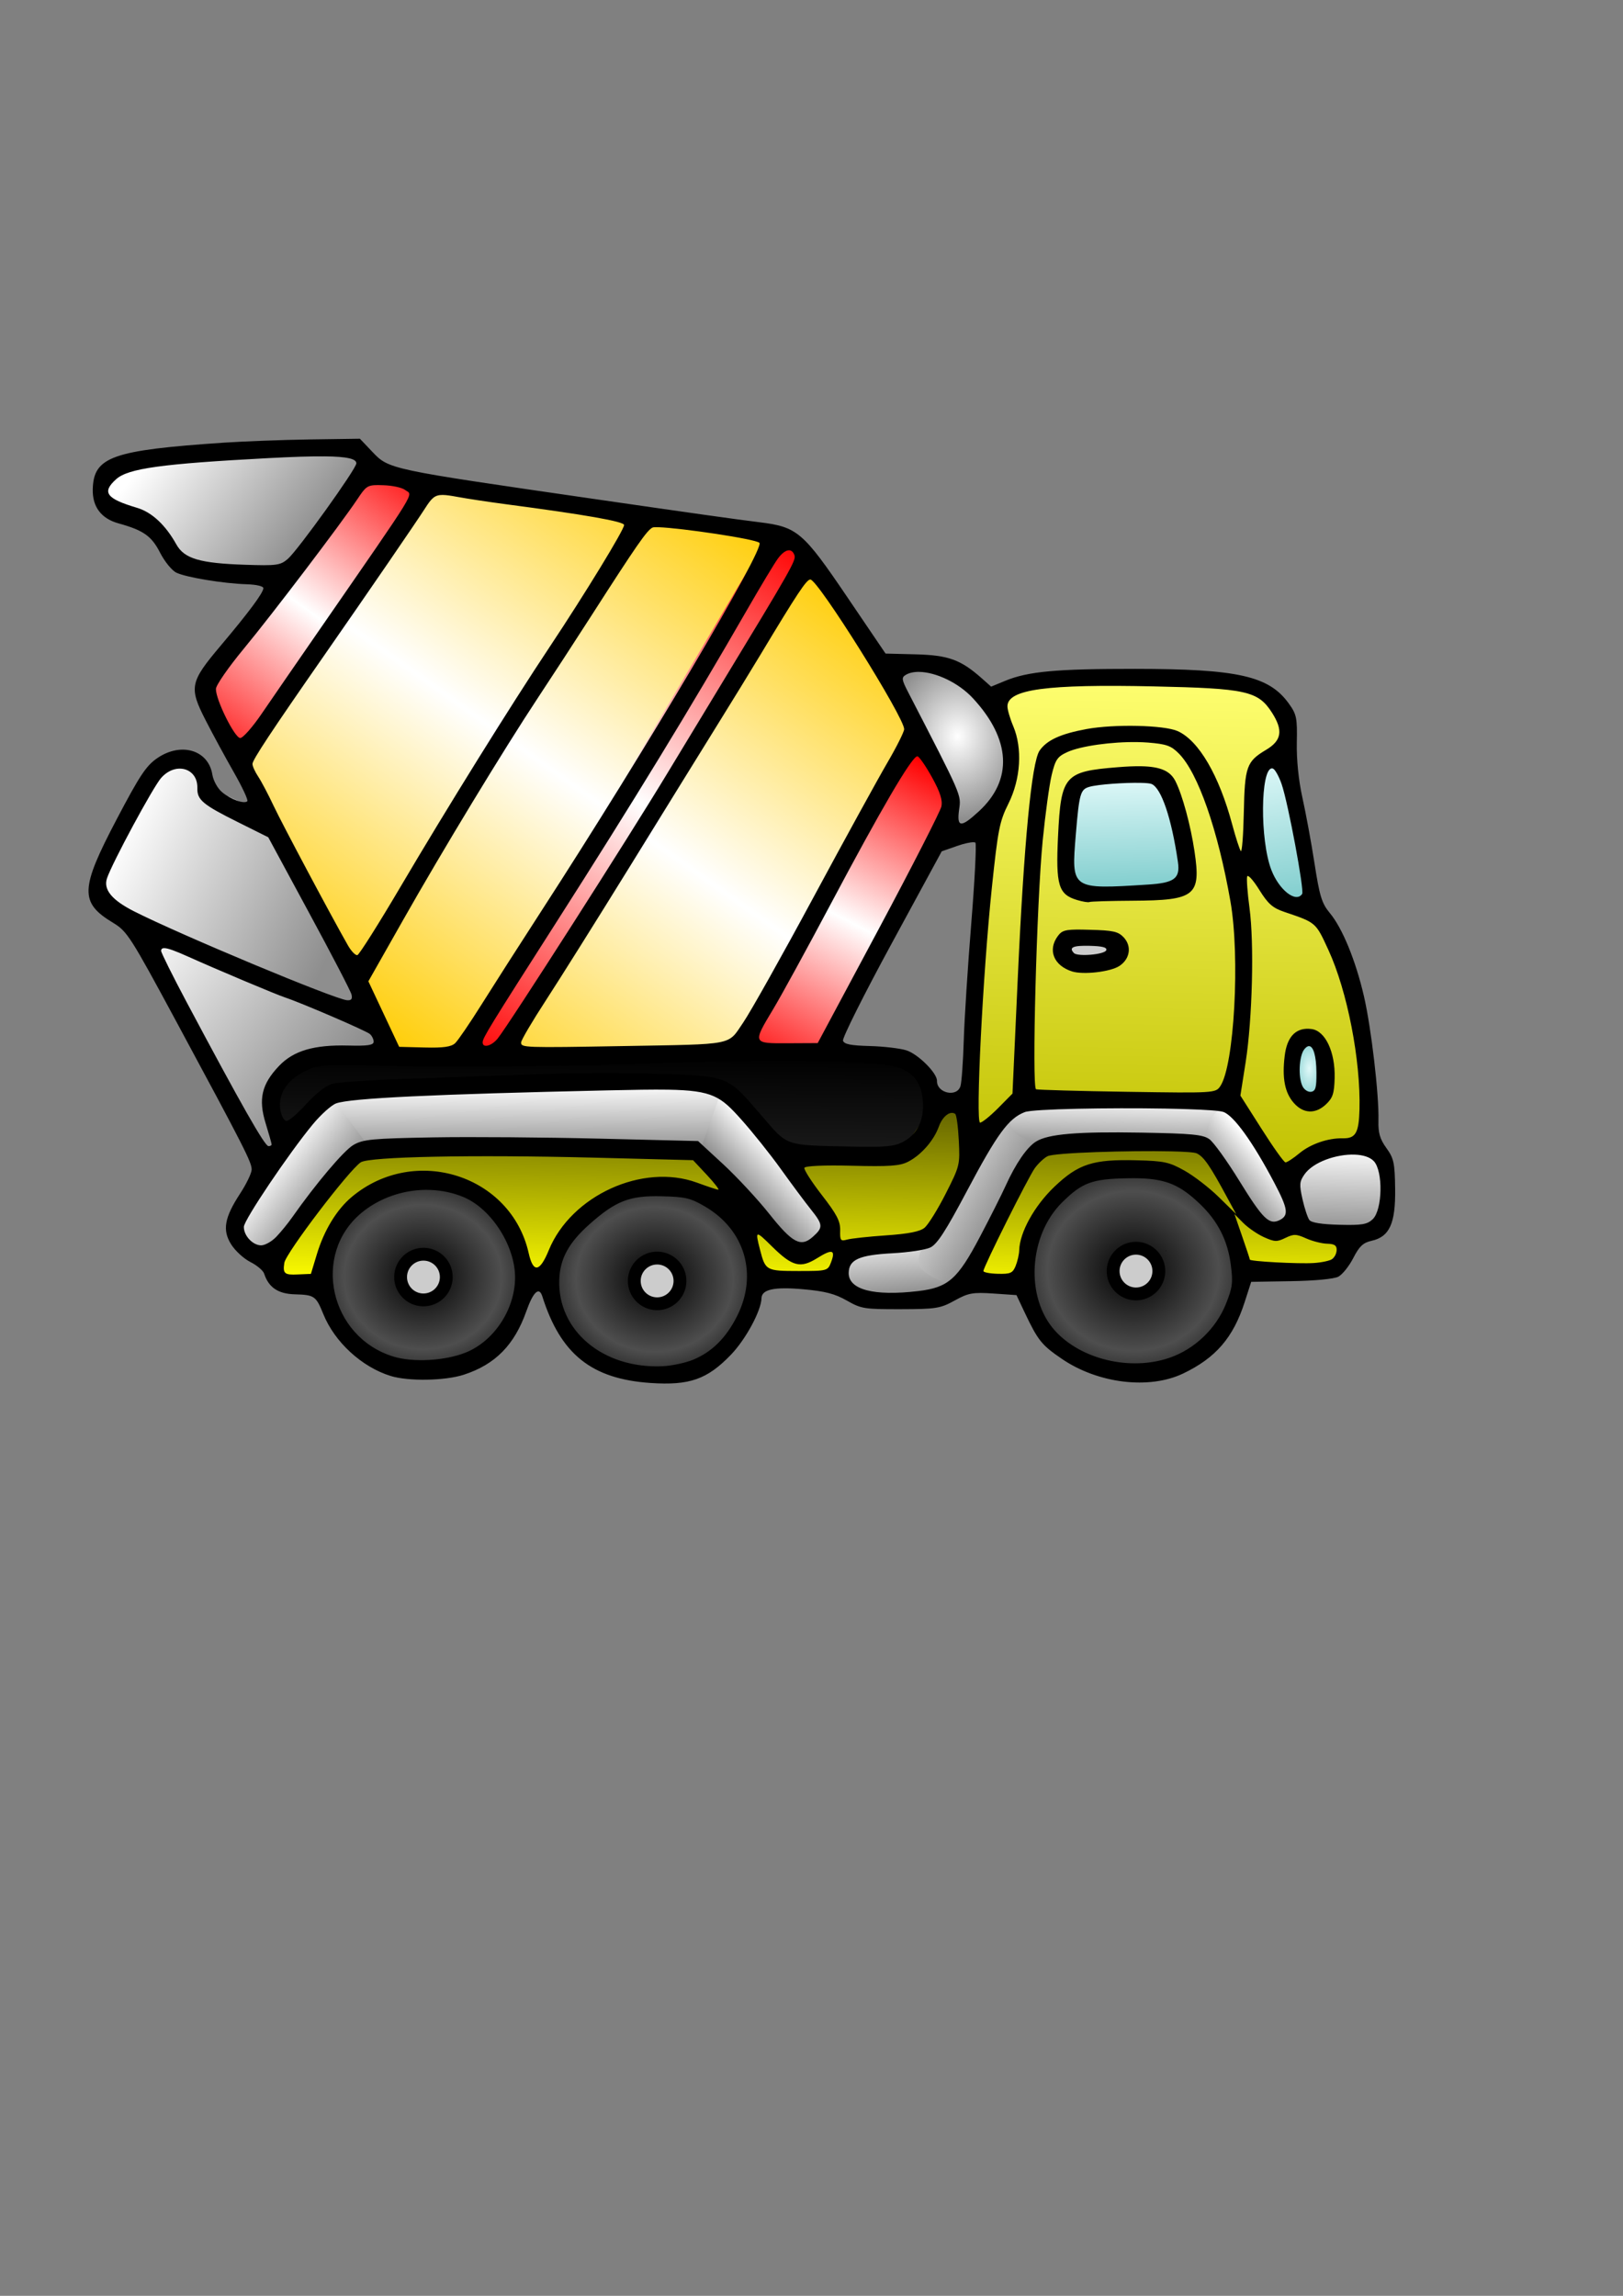 <?xml version="1.0" encoding="UTF-8" standalone="no"?>
<!-- Created with Inkscape (http://www.inkscape.org/) -->

<svg
   xmlns:dc="http://purl.org/dc/elements/1.1/"
   xmlns:cc="http://creativecommons.org/ns#"
   xmlns:rdf="http://www.w3.org/1999/02/22-rdf-syntax-ns#"
   xmlns:svg="http://www.w3.org/2000/svg"
   xmlns="http://www.w3.org/2000/svg"
   xmlns:xlink="http://www.w3.org/1999/xlink"
   xmlns:sodipodi="http://sodipodi.sourceforge.net/DTD/sodipodi-0.dtd"
   xmlns:inkscape="http://www.inkscape.org/namespaces/inkscape"
   width="210mm"
   height="297mm"
   id="svg2"
   version="1.1"
   inkscape:version="0.48.0 r9654"
   sodipodi:docname="Cement Truck.svg">
  <rect width="100%" height="100%" fill="#808080" stroke="none"/>
  <defs
     id="defs4">
    <linearGradient
       id="linearGradient4517">
      <stop
         style="stop-color:#ff0000;stop-opacity:1;"
         offset="0"
         id="stop4519" />
      <stop
         id="stop4525"
         offset="0.5"
         style="stop-color:#ffffff;stop-opacity:1;" />
      <stop
         style="stop-color:#ff0000;stop-opacity:1;"
         offset="1"
         id="stop4521" />
    </linearGradient>
    <linearGradient
       id="linearGradient4485">
      <stop
         style="stop-color:#000000;stop-opacity:1;"
         offset="0"
         id="stop4487" />
      <stop
         style="stop-color:#1a1a1a;stop-opacity:1;"
         offset="1"
         id="stop4489" />
    </linearGradient>
    <linearGradient
       id="linearGradient4469">
      <stop
         style="stop-color:#ffcc00;stop-opacity:1;"
         offset="0"
         id="stop4471" />
      <stop
         id="stop4477"
         offset="0.5"
         style="stop-color:#ffffff;stop-opacity:1;" />
      <stop
         style="stop-color:#ffcc00;stop-opacity:1;"
         offset="1"
         id="stop4473" />
    </linearGradient>
    <linearGradient
       id="linearGradient4457">
      <stop
         style="stop-color:#e0f9f9;stop-opacity:1;"
         offset="0"
         id="stop4459" />
      <stop
         style="stop-color:#7bcbcb;stop-opacity:1;"
         offset="1"
         id="stop4461" />
    </linearGradient>
    <linearGradient
       id="linearGradient4401">
      <stop
         style="stop-color:#ffffff;stop-opacity:1;"
         offset="0"
         id="stop4403" />
      <stop
         style="stop-color:#8e8e8e;stop-opacity:1;"
         offset="1"
         id="stop4405" />
    </linearGradient>
    <linearGradient
       id="linearGradient4381">
      <stop
         style="stop-color:#ffff71;stop-opacity:1;"
         offset="0"
         id="stop4383" />
      <stop
         style="stop-color:#c1c100;stop-opacity:1;"
         offset="1"
         id="stop4385" />
    </linearGradient>
    <linearGradient
       id="linearGradient4371">
      <stop
         style="stop-color:#5c5c00;stop-opacity:1;"
         offset="0"
         id="stop4373" />
      <stop
         style="stop-color:#ffff00;stop-opacity:1;"
         offset="1"
         id="stop4375" />
    </linearGradient>
    <linearGradient
       id="linearGradient4227">
      <stop
         style="stop-color:#000000;stop-opacity:1;"
         offset="0"
         id="stop4229" />
      <stop
         id="stop4235"
         offset="0.799"
         style="stop-color:#4e4e4e;stop-opacity:1;" />
      <stop
         style="stop-color:#333333;stop-opacity:1;"
         offset="1"
         id="stop4231" />
    </linearGradient>
    <radialGradient
       inkscape:collect="always"
       xlink:href="#linearGradient4227"
       id="radialGradient4233"
       cx="246.676"
       cy="582.687"
       fx="246.676"
       fy="582.687"
       r="30.722"
       gradientTransform="matrix(1,0,0,0.92,0,46.615)"
       gradientUnits="userSpaceOnUse" />
    <radialGradient
       inkscape:collect="always"
       xlink:href="#linearGradient4227"
       id="radialGradient4338"
       gradientUnits="userSpaceOnUse"
       gradientTransform="matrix(1,0,0,0.92,0,46.615)"
       cx="246.676"
       cy="582.687"
       fx="246.676"
       fy="582.687"
       r="30.722" />
    <radialGradient
       inkscape:collect="always"
       xlink:href="#linearGradient4227"
       id="radialGradient4342"
       gradientUnits="userSpaceOnUse"
       gradientTransform="matrix(1,0,0,0.92,0,46.615)"
       cx="246.676"
       cy="582.687"
       fx="246.676"
       fy="582.687"
       r="30.722" />
    <linearGradient
       inkscape:collect="always"
       xlink:href="#linearGradient4371"
       id="linearGradient4377"
       x1="364.314"
       y1="523.743"
       x2="364.591"
       y2="584.425"
       gradientUnits="userSpaceOnUse" />
    <linearGradient
       inkscape:collect="always"
       xlink:href="#linearGradient4381"
       id="linearGradient4387"
       x1="469.923"
       y1="388.654"
       x2="471.007"
       y2="544.693"
       gradientUnits="userSpaceOnUse" />
    <linearGradient
       inkscape:collect="always"
       xlink:href="#linearGradient4401"
       id="linearGradient4407"
       x1="506.517"
       y1="536.566"
       x2="496.069"
       y2="545.957"
       gradientUnits="userSpaceOnUse" />
    <linearGradient
       inkscape:collect="always"
       xlink:href="#linearGradient4401"
       id="linearGradient4411"
       x1="460.521"
       y1="520.854"
       x2="460.532"
       y2="537.469"
       gradientUnits="userSpaceOnUse" />
    <linearGradient
       inkscape:collect="always"
       xlink:href="#linearGradient4401"
       id="linearGradient4415"
       x1="399.32"
       y1="539.456"
       x2="428.746"
       y2="555.71"
       gradientUnits="userSpaceOnUse" />
    <linearGradient
       inkscape:collect="always"
       xlink:href="#linearGradient4401"
       id="linearGradient4431"
       x1="391.261"
       y1="563.958"
       x2="393.849"
       y2="584.907"
       gradientUnits="userSpaceOnUse" />
    <linearGradient
       inkscape:collect="always"
       xlink:href="#linearGradient4401"
       id="linearGradient4445"
       x1="196.355"
       y1="550.653"
       x2="213.609"
       y2="563.295"
       gradientUnits="userSpaceOnUse" />
    <linearGradient
       inkscape:collect="always"
       xlink:href="#linearGradient4401"
       id="linearGradient4447"
       x1="271.035"
       y1="521.899"
       x2="271.763"
       y2="543.571"
       gradientUnits="userSpaceOnUse" />
    <linearGradient
       inkscape:collect="always"
       xlink:href="#linearGradient4401"
       id="linearGradient4449"
       x1="356.286"
       y1="540.72"
       x2="345.086"
       y2="551.917"
       gradientUnits="userSpaceOnUse" />
    <linearGradient
       inkscape:collect="always"
       xlink:href="#linearGradient4457"
       id="linearGradient4463"
       x1="507.35"
       y1="414.119"
       x2="516.296"
       y2="460.714"
       gradientUnits="userSpaceOnUse" />
    <linearGradient
       inkscape:collect="always"
       xlink:href="#linearGradient4457"
       id="linearGradient4465"
       x1="459.671"
       y1="421.162"
       x2="461.755"
       y2="458.005"
       gradientUnits="userSpaceOnUse" />
    <linearGradient
       inkscape:collect="always"
       xlink:href="#linearGradient4469"
       id="linearGradient4475"
       x1="238.616"
       y1="516.7"
       x2="352.31"
       y2="347.296"
       gradientUnits="userSpaceOnUse" />
    <linearGradient
       inkscape:collect="always"
       xlink:href="#linearGradient4401"
       id="linearGradient4481"
       x1="535.184"
       y1="534.39"
       x2="535.32"
       y2="561.606"
       gradientUnits="userSpaceOnUse" />
    <linearGradient
       inkscape:collect="always"
       xlink:href="#linearGradient4485"
       id="linearGradient4491"
       x1="302.766"
       y1="511.278"
       x2="303.334"
       y2="542.382"
       gradientUnits="userSpaceOnUse" />
    <linearGradient
       inkscape:collect="always"
       xlink:href="#linearGradient4401"
       id="linearGradient4495"
       x1="149.405"
       y1="444.533"
       x2="218.23"
       y2="475.205"
       gradientUnits="userSpaceOnUse" />
    <linearGradient
       inkscape:collect="always"
       xlink:href="#linearGradient4401"
       id="linearGradient4499"
       x1="155.021"
       y1="477.798"
       x2="216.07"
       y2="524.454"
       gradientUnits="userSpaceOnUse" />
    <linearGradient
       inkscape:collect="always"
       xlink:href="#linearGradient4401"
       id="linearGradient4503"
       x1="154.157"
       y1="329.188"
       x2="199.654"
       y2="362.021"
       gradientUnits="userSpaceOnUse" />
    <radialGradient
       inkscape:collect="always"
       xlink:href="#linearGradient4457"
       id="radialGradient4507"
       cx="521.428"
       cy="510.63"
       fx="521.428"
       fy="510.63"
       r="5.184"
       gradientTransform="matrix(1,0,0,2,0,-510.63)"
       gradientUnits="userSpaceOnUse" />
    <radialGradient
       inkscape:collect="always"
       xlink:href="#linearGradient4401"
       id="radialGradient4513"
       cx="409.107"
       cy="410.691"
       fx="409.107"
       fy="410.691"
       r="21.668"
       gradientTransform="matrix(1,0,0,1.199,0,-82.599)"
       gradientUnits="userSpaceOnUse" />
    <linearGradient
       inkscape:collect="always"
       xlink:href="#linearGradient4517"
       id="linearGradient4523"
       x1="261.294"
       y1="514.734"
       x2="356.471"
       y2="349.708"
       gradientUnits="userSpaceOnUse" />
    <linearGradient
       inkscape:collect="always"
       xlink:href="#linearGradient4517"
       id="linearGradient4529"
       x1="353.311"
       y1="518.622"
       x2="402.263"
       y2="419.261"
       gradientUnits="userSpaceOnUse" />
    <linearGradient
       inkscape:collect="always"
       xlink:href="#linearGradient4517"
       id="linearGradient4533"
       x1="171.869"
       y1="422.717"
       x2="237.67"
       y2="327.676"
       gradientUnits="userSpaceOnUse" />
    <radialGradient
       inkscape:collect="always"
       xlink:href="#linearGradient4401"
       id="radialGradient4567"
       gradientUnits="userSpaceOnUse"
       gradientTransform="matrix(1,0,0,1.199,0,-82.599)"
       cx="409.107"
       cy="410.691"
       fx="409.107"
       fy="410.691"
       r="21.668" />
    <linearGradient
       inkscape:collect="always"
       xlink:href="#linearGradient4401"
       id="linearGradient4569"
       gradientUnits="userSpaceOnUse"
       x1="154.157"
       y1="329.188"
       x2="199.654"
       y2="362.021" />
    <linearGradient
       inkscape:collect="always"
       xlink:href="#linearGradient4401"
       id="linearGradient4571"
       gradientUnits="userSpaceOnUse"
       x1="155.021"
       y1="477.798"
       x2="216.07"
       y2="524.454" />
    <linearGradient
       inkscape:collect="always"
       xlink:href="#linearGradient4401"
       id="linearGradient4573"
       gradientUnits="userSpaceOnUse"
       x1="149.405"
       y1="444.533"
       x2="218.23"
       y2="475.205" />
    <linearGradient
       inkscape:collect="always"
       xlink:href="#linearGradient4401"
       id="linearGradient4575"
       gradientUnits="userSpaceOnUse"
       x1="535.184"
       y1="534.39"
       x2="535.32"
       y2="561.606" />
    <linearGradient
       inkscape:collect="always"
       xlink:href="#linearGradient4469"
       id="linearGradient4577"
       gradientUnits="userSpaceOnUse"
       x1="238.616"
       y1="516.7"
       x2="352.31"
       y2="347.296" />
    <linearGradient
       inkscape:collect="always"
       xlink:href="#linearGradient4517"
       id="linearGradient4579"
       gradientUnits="userSpaceOnUse"
       x1="171.869"
       y1="422.717"
       x2="237.67"
       y2="327.676" />
    <linearGradient
       inkscape:collect="always"
       xlink:href="#linearGradient4517"
       id="linearGradient4581"
       gradientUnits="userSpaceOnUse"
       x1="353.311"
       y1="518.622"
       x2="402.263"
       y2="419.261" />
    <linearGradient
       inkscape:collect="always"
       xlink:href="#linearGradient4517"
       id="linearGradient4583"
       gradientUnits="userSpaceOnUse"
       x1="261.294"
       y1="514.734"
       x2="356.471"
       y2="349.708" />
    <linearGradient
       inkscape:collect="always"
       xlink:href="#linearGradient4381"
       id="linearGradient4585"
       gradientUnits="userSpaceOnUse"
       x1="469.923"
       y1="388.654"
       x2="471.007"
       y2="544.693" />
    <radialGradient
       inkscape:collect="always"
       xlink:href="#linearGradient4457"
       id="radialGradient4587"
       gradientUnits="userSpaceOnUse"
       gradientTransform="matrix(1,0,0,2,0,-510.63)"
       cx="521.428"
       cy="510.63"
       fx="521.428"
       fy="510.63"
       r="5.184" />
    <linearGradient
       inkscape:collect="always"
       xlink:href="#linearGradient4457"
       id="linearGradient4589"
       gradientUnits="userSpaceOnUse"
       x1="459.671"
       y1="421.162"
       x2="461.755"
       y2="458.005" />
    <linearGradient
       inkscape:collect="always"
       xlink:href="#linearGradient4457"
       id="linearGradient4591"
       gradientUnits="userSpaceOnUse"
       x1="507.35"
       y1="414.119"
       x2="516.296"
       y2="460.714" />
    <linearGradient
       inkscape:collect="always"
       xlink:href="#linearGradient4371"
       id="linearGradient4593"
       gradientUnits="userSpaceOnUse"
       x1="364.314"
       y1="523.743"
       x2="364.591"
       y2="584.425" />
    <linearGradient
       inkscape:collect="always"
       xlink:href="#linearGradient4485"
       id="linearGradient4595"
       gradientUnits="userSpaceOnUse"
       x1="302.766"
       y1="511.278"
       x2="303.334"
       y2="542.382" />
    <linearGradient
       inkscape:collect="always"
       xlink:href="#linearGradient4401"
       id="linearGradient4597"
       gradientUnits="userSpaceOnUse"
       x1="356.286"
       y1="540.72"
       x2="345.086"
       y2="551.917" />
    <linearGradient
       inkscape:collect="always"
       xlink:href="#linearGradient4401"
       id="linearGradient4599"
       gradientUnits="userSpaceOnUse"
       x1="271.035"
       y1="521.899"
       x2="271.763"
       y2="543.571" />
    <linearGradient
       inkscape:collect="always"
       xlink:href="#linearGradient4401"
       id="linearGradient4601"
       gradientUnits="userSpaceOnUse"
       x1="196.355"
       y1="550.653"
       x2="213.609"
       y2="563.295" />
    <linearGradient
       inkscape:collect="always"
       xlink:href="#linearGradient4401"
       id="linearGradient4603"
       gradientUnits="userSpaceOnUse"
       x1="391.261"
       y1="563.958"
       x2="393.849"
       y2="584.907" />
    <linearGradient
       inkscape:collect="always"
       xlink:href="#linearGradient4401"
       id="linearGradient4605"
       gradientUnits="userSpaceOnUse"
       x1="399.32"
       y1="539.456"
       x2="428.746"
       y2="555.71" />
    <linearGradient
       inkscape:collect="always"
       xlink:href="#linearGradient4401"
       id="linearGradient4607"
       gradientUnits="userSpaceOnUse"
       x1="460.521"
       y1="520.854"
       x2="460.532"
       y2="537.469" />
    <linearGradient
       inkscape:collect="always"
       xlink:href="#linearGradient4401"
       id="linearGradient4609"
       gradientUnits="userSpaceOnUse"
       x1="506.517"
       y1="536.566"
       x2="496.069"
       y2="545.957" />
    <radialGradient
       inkscape:collect="always"
       xlink:href="#linearGradient4227"
       id="radialGradient4611"
       gradientUnits="userSpaceOnUse"
       gradientTransform="matrix(1,0,0,0.92,0,46.615)"
       cx="246.676"
       cy="582.687"
       fx="246.676"
       fy="582.687"
       r="30.722" />
    <radialGradient
       inkscape:collect="always"
       xlink:href="#linearGradient4227"
       id="radialGradient4613"
       gradientUnits="userSpaceOnUse"
       gradientTransform="matrix(1,0,0,0.92,0,46.615)"
       cx="246.676"
       cy="582.687"
       fx="246.676"
       fy="582.687"
       r="30.722" />
    <radialGradient
       inkscape:collect="always"
       xlink:href="#linearGradient4227"
       id="radialGradient4615"
       gradientUnits="userSpaceOnUse"
       gradientTransform="matrix(1,0,0,0.92,0,46.615)"
       cx="246.676"
       cy="582.687"
       fx="246.676"
       fy="582.687"
       r="30.722" />
  </defs>
  <sodipodi:namedview
     id="base"
     pagecolor="#ffffff"
     bordercolor="#666666"
     borderopacity="1.0"
     inkscape:pageopacity="0.0"
     inkscape:pageshadow="2"
     inkscape:zoom="0.77064723"
     inkscape:cx="372.04724"
     inkscape:cy="526.18109"
     inkscape:document-units="px"
     inkscape:current-layer="layer1"
     showgrid="false"
     inkscape:window-width="1920"
     inkscape:window-height="1030"
     inkscape:window-x="-8"
     inkscape:window-y="-8"
     inkscape:window-maximized="1" />
  <g
     inkscape:label="Camada 1"
     inkscape:groupmode="layer"
     id="layer1">
    <g
       id="g4535"
       transform="matrix(1.567,0.04,-0.04,1.567,-156.415,-298.534)">
      <path
         inkscape:connector-curvature="0"
         id="path4511"
         d="m 404.787,439.781 2.16,-10.368 -23.328,-40.608 23.328,0 17.28,17.28 1.728,16.416 -10.368,16.848 z"
         style="fill:url(#radialGradient4567);stroke:none" />
      <path
         inkscape:connector-curvature="0"
         id="path4501"
         d="m 196.13,368.069 26.784,-37.152 -4.752,-6.048 -66.529,5.184 -12.528,6.48 3.024,9.504 13.392,4.752 9.072,10.8 z"
         style="fill:url(#linearGradient4569);stroke:none" />
      <path
         inkscape:connector-curvature="0"
         id="path4497"
         d="m 232.418,509.334 -4.32,-8.64 -73.009,-24.624 41.472,71.713 21.168,-26.784 z"
         style="fill:url(#linearGradient4571);stroke:none" />
      <path
         inkscape:connector-curvature="0"
         id="path4493"
         d="m 228.53,504.15 -32.4,-63.937 -20.736,-8.64 -7.344,-9.504 -7.776,3.024 -18.576,40.176 9.072,7.776 z"
         style="fill:url(#linearGradient4573);stroke:none" />
      <path
         inkscape:connector-curvature="0"
         id="path4479"
         d="m 545.62,558.15 -0.432,-21.168 -13.392,-2.592 -15.984,11.232 3.888,15.12 17.712,1.296 z"
         style="fill:url(#linearGradient4575);stroke:none" />
      <path
         inkscape:connector-curvature="0"
         id="path4467"
         d="m 407.436,426.4 -52.735,-77.658 -117.752,-15.17 -16.976,-3.251 -46.234,69.712 62.127,113.779 135.451,-5.057 z"
         style="fill:url(#linearGradient4577);stroke:none" />
      <path
         inkscape:connector-curvature="0"
         id="path4531"
         d="m 185.33,421.205 56.592,-84.673 -21.168,-5.616 -47.52,68.689 z"
         style="fill:url(#linearGradient4579);stroke:none" />
      <path
         inkscape:connector-curvature="0"
         id="path4527"
         d="m 370.227,508.47 37.584,-76.033 -13.392,-25.056 -49.68,101.521 z"
         style="fill:url(#linearGradient4581);stroke:none" />
      <path
         inkscape:connector-curvature="0"
         id="path4515"
         d="m 270.866,511.062 91.153,-154.657 -5.184,-6.912 -7.776,-1.728 -92.449,165.457 z"
         style="fill:url(#linearGradient4583);stroke:none" />
      <path
         inkscape:connector-curvature="0"
         id="path4379"
         d="m 541.08,532.593 -4.334,-37.926 -14.087,-32.869 -10.475,-50.568 -3.251,-15.532 -16.254,-6.502 -54.541,1.806 -17.338,6.863 5.779,16.976 -6.14,20.95 -4.696,54.541 -0.722,53.819 18.421,-22.395 63.21,0 19.144,23.839 13.364,-10.475 z"
         style="fill:url(#linearGradient4585);stroke:none" />
      <path
         d="m 460.948,476.285 c 0,2.028 -3.868,3.672 -8.64,3.672 -4.772,0 -8.64,-1.644 -8.64,-3.672 0,-2.028 3.868,-3.672 8.64,-3.672 4.772,0 8.64,1.644 8.64,3.672 z"
         sodipodi:ry="3.67203"
         sodipodi:rx="8.6400709"
         sodipodi:cy="476.28549"
         sodipodi:cx="452.30768"
         id="path4509"
         style="fill:#cccccc;fill-opacity:1;fill-rule:evenodd;stroke:none"
         sodipodi:type="arc" />
      <path
         d="m 526.612,510.63 c 0,5.726 -2.321,10.368 -5.184,10.368 -2.863,0 -5.184,-4.642 -5.184,-10.368 0,-5.726 2.321,-10.368 5.184,-10.368 2.863,0 5.184,4.642 5.184,10.368 z"
         sodipodi:ry="10.368085"
         sodipodi:rx="5.1840425"
         sodipodi:cy="510.62976"
         sodipodi:cx="521.42822"
         id="path4505"
         style="fill:url(#radialGradient4587);fill-opacity:1;fill-rule:evenodd;stroke:none"
         sodipodi:type="arc" />
      <path
         inkscape:connector-curvature="0"
         id="path4453"
         d="m 482.565,453.129 -8.669,-32.869 -26.729,2.167 -2.89,11.197 0.361,22.756 18.782,1.806 z"
         style="fill:url(#linearGradient4589);stroke:none" />
      <path
         inkscape:connector-curvature="0"
         id="path4455"
         d="m 521.936,462.881 -6.502,-37.926 -6.502,-12.642 c 0,0 -6.14,3.612 -6.14,5.057 0,1.445 1.084,31.063 1.084,31.063 l 8.669,9.391 z"
         style="fill:url(#linearGradient4591);stroke:none" />
      <path
         inkscape:connector-curvature="0"
         id="path4361"
         d="m 536.023,563.295 -7.946,8.669 -112.334,8.308 -66.461,0.722 -148.815,3.973 1.445,-58.515 213.831,-3.251 1.806,13.003 92.829,0.361 10.475,23.478 z"
         style="fill:url(#linearGradient4593);stroke:none" />
      <path
         inkscape:connector-curvature="0"
         id="path4483"
         d="m 404.787,524.886 -10.368,-15.984 -187.922,6.048 -9.072,13.824 5.184,13.392 192.242,-2.592 z"
         style="fill:url(#linearGradient4595);stroke:none" />
      <path
         inkscape:connector-curvature="0"
         id="path4439"
         d="m 374.205,564.74 -24.201,-31.425 -14.809,-14.448 c 0,0 -10.114,2.89 -9.03,9.391 1.084,6.502 7.946,15.17 7.946,15.17 l 28.174,28.535 z"
         style="fill:url(#linearGradient4597);stroke:none" />
      <path
         inkscape:connector-curvature="0"
         id="path4441"
         d="m 338.446,521.757 -6.863,20.95 -56.709,-1.084 -49.123,1.806 c 0,0 -7.224,2.167 -11.92,-1.445 -4.696,-3.612 2.89,-16.615 2.89,-16.615 l 64.294,-3.251 40.816,-2.167 z"
         style="fill:url(#linearGradient4599);stroke:none" />
      <path
         inkscape:connector-curvature="0"
         id="path4443"
         d="m 229.002,542.707 -18.782,21.672 -11.197,13.726 -11.197,-6.863 1.806,-10.836 26.729,-33.592 z"
         style="fill:url(#linearGradient4601);stroke:none" />
      <path
         inkscape:connector-curvature="0"
         id="path4429"
         d="m 415.382,578.104 c 0,0 -1.445,5.057 -10.114,6.863 -8.669,1.806 -24.923,3.973 -27.09,-1.084 -2.167,-5.057 -5.057,-14.448 0.722,-14.087 5.779,0.361 24.923,-4.334 24.923,-4.334 z"
         style="fill:url(#linearGradient4603);stroke:none" />
      <path
         inkscape:connector-curvature="0"
         id="path4413"
         d="m 432.358,522.118 -18.421,27.813 -9.752,16.976 c 0,0 -5.057,5.418 -2.167,9.03 2.89,3.612 13.364,6.14 13.364,6.14 l 11.92,-22.033 10.114,-23.478 4.334,-0.361 z"
         style="fill:url(#linearGradient4605);stroke:none" />
      <path
         inkscape:connector-curvature="0"
         id="path4409"
         d="m 499.181,523.563 -15.17,-2.528 -54.541,2.89 c 0,0 -2.89,5.779 0.722,9.03 3.612,3.251 13.364,3.612 13.364,3.612 l 48.401,-0.361 z"
         style="fill:url(#linearGradient4607);stroke:none" />
      <path
         inkscape:connector-curvature="0"
         id="path4399"
         d="m 518.686,557.155 -20.95,-36.12 c 0,0 -4.696,2.528 -6.863,6.502 -2.167,3.973 -0.722,10.114 -0.722,10.114 l 18.06,23.839 z"
         style="fill:url(#linearGradient4609);stroke:none" />
      <path
         d="m 277.398,582.687 c 0,15.61 -13.755,28.264 -30.722,28.264 -16.967,0 -30.722,-12.654 -30.722,-28.264 0,-15.61 13.755,-28.264 30.722,-28.264 16.967,0 30.722,12.654 30.722,28.264 z"
         sodipodi:ry="28.264091"
         sodipodi:rx="30.721838"
         sodipodi:cy="582.68671"
         sodipodi:cx="246.67587"
         id="path4340"
         style="fill:url(#radialGradient4611);fill-opacity:1;fill-rule:evenodd;stroke:none"
         sodipodi:type="arc"
         transform="matrix(1.091,0,0,1.104,198.996,-68.175)" />
      <path
         transform="translate(72.258,-1.147)"
         sodipodi:type="arc"
         style="fill:url(#radialGradient4613);fill-opacity:1;fill-rule:evenodd;stroke:none"
         id="path4336"
         sodipodi:cx="246.67587"
         sodipodi:cy="582.68671"
         sodipodi:rx="30.721838"
         sodipodi:ry="28.264091"
         d="m 277.398,582.687 c 0,15.61 -13.755,28.264 -30.722,28.264 -16.967,0 -30.722,-12.654 -30.722,-28.264 0,-15.61 13.755,-28.264 30.722,-28.264 16.967,0 30.722,12.654 30.722,28.264 z" />
      <path
         d="m 277.398,582.687 c 0,15.61 -13.755,28.264 -30.722,28.264 -16.967,0 -30.722,-12.654 -30.722,-28.264 0,-15.61 13.755,-28.264 30.722,-28.264 16.967,0 30.722,12.654 30.722,28.264 z"
         sodipodi:ry="28.264091"
         sodipodi:rx="30.721838"
         sodipodi:cy="582.68671"
         sodipodi:cx="246.67587"
         id="path3457"
         style="fill:url(#radialGradient4615);fill-opacity:1;fill-rule:evenodd;stroke:none"
         sodipodi:type="arc" />
      <path
         id="path3455"
         d="m 220.344,321.781 -15.688,0.625 c -8.632,0.356 -20.659,1.123 -26.719,1.688 -34.768,3.241 -40.5,5.439 -40.5,15.562 0,5.454 2.849,9.078 8.281,10.438 7.846,1.963 10.412,3.656 13.219,8.812 1.48,2.72 3.815,5.454 5.219,6.094 3.049,1.389 14.712,3.019 22.031,3.062 3.043,0.018 5.25,0.474 5.25,1.094 0,1.461 -4.428,7.741 -12.875,18.281 -9.306,11.612 -9.589,13.239 -4.094,23.344 2.334,4.293 6.498,11.514 9.25,16.062 2.752,4.548 4.737,8.545 4.406,8.875 -0.957,0.957 -5.132,-0.412 -7.906,-2.594 -1.444,-1.136 -2.849,-3.5 -3.219,-5.469 -1.428,-7.614 -10.022,-9.938 -17.312,-4.656 -3.4,2.463 -5.338,5.561 -12.156,19.375 -10.892,22.067 -10.917,26.274 -0.312,32.312 4.48,2.551 5.541,4.135 20.719,30.656 22.291,38.951 24.454,42.972 24.469,45.219 0.007,1.089 -1.501,4.463 -3.375,7.5 -4.761,7.713 -5.341,11.621 -2.375,16.031 1.293,1.922 4.027,4.304 6.094,5.281 2.066,0.978 4.041,2.553 4.375,3.5 1.511,4.287 4.516,6.203 9.719,6.219 6.171,0.019 6.617,0.329 9.094,6 3.759,8.607 12.404,16.134 21.438,18.688 5.58,1.578 17.032,1.094 22.844,-0.969 9.727,-3.452 15.534,-9.668 19,-20.344 1.968,-6.06 3.776,-7.816 4.844,-4.719 6.172,17.909 16.012,25.384 34.438,26.156 12.215,0.512 17.665,-1.58 24.875,-9.469 4.461,-4.881 9.062,-13.918 9.062,-17.844 0,-2.755 3.889,-3.708 13,-3.125 6.859,0.439 9.894,1.169 13.656,3.188 4.57,2.452 5.512,2.559 16.844,2.25 11.027,-0.301 12.383,-0.558 16.75,-3.125 4.214,-2.477 5.574,-2.76 12,-2.5 l 7.25,0.312 2.719,5.406 c 4.35,8.587 5.533,9.975 11.906,14.094 11.502,7.434 27.499,8.958 37.969,3.625 10.052,-5.12 15.343,-11.587 18.625,-22.75 l 1.875,-6.375 12.438,-0.531 c 7.319,-0.298 13.398,-1.031 14.719,-1.781 1.235,-0.702 3.26,-3.362 4.5,-5.938 1.779,-3.696 2.936,-4.85 5.531,-5.5 5.621,-1.407 7.383,-5.596 6.969,-16.406 -0.31,-8.097 -0.661,-9.507 -3.062,-12.656 -2.106,-2.762 -2.688,-4.663 -2.688,-8.531 0,-7.96 -2.992,-28.897 -5.531,-38.688 -2.877,-11.092 -7.266,-21.02 -11.281,-25.594 -2.597,-2.958 -3.331,-5.196 -5.188,-15.438 -1.192,-6.58 -3.143,-15.762 -4.312,-20.438 -1.303,-5.21 -2.132,-11.79 -2.156,-17 -0.036,-7.762 -0.29,-8.84 -2.875,-12.219 -6.398,-8.364 -16.185,-10.292 -48.125,-9.5 -24.522,0.608 -33.383,1.643 -40.406,4.75 l -4.375,1.938 -3,-2.531 c -6.694,-5.633 -10.576,-6.931 -20.719,-6.938 l -9.469,0 -12.531,-17.5 c -14.145,-19.757 -16.032,-21.297 -27.75,-22.438 -7.526,-0.732 -21.381,-2.327 -52.781,-6.062 -63.403,-7.542 -63.28,-7.499 -68.625,-12.844 l -3.969,-3.969 z m -10.875,5.781 c 7.077,-0.114 9.969,0.517 9.969,1.938 0,1.738 -17.588,27.612 -20.625,30.344 -2.279,2.05 -3.443,2.23 -13.188,2.156 -14.207,-0.107 -19.08,-1.401 -21.688,-5.812 -3.541,-5.989 -7.895,-9.835 -12.562,-11.094 -9.709,-2.619 -11.173,-4.567 -6.688,-8.781 3.656,-3.435 14.094,-5.144 47.219,-7.75 7.558,-0.595 13.317,-0.932 17.562,-1 z m 16.875,8.531 c 0.482,-0.012 1.042,2.5e-4 1.656,0 2.782,-9.8e-4 5.875,0.581 6.875,1.312 2.48,1.813 4.757,-2.129 -25.875,44.688 -6.657,10.175 -14.352,21.963 -17.094,26.219 -2.742,4.255 -5.656,7.743 -6.5,7.75 -1.738,0.015 -7.969,-11.807 -7.969,-15.125 0,-1.161 3.757,-6.878 8.344,-12.719 8.624,-10.983 29.255,-39.638 34.281,-47.594 2.43,-3.847 2.909,-4.445 6.281,-4.531 z m 20.281,2.562 c 1.155,-0.021 2.628,0.174 4.688,0.5 2.933,0.464 9.669,1.314 14.969,1.875 24.939,2.641 37.156,4.459 37.156,5.562 0,1.537 -11.629,21.712 -22.188,38.5 -11.851,18.843 -30.727,50.995 -44.688,76.125 -6.497,11.695 -12.296,21.401 -12.875,21.594 -0.579,0.193 -1.932,-1.124 -3.031,-2.938 -5.266,-8.688 -21.486,-37.345 -24.312,-42.969 -1.75,-3.482 -4.001,-7.509 -5.031,-8.969 -1.03,-1.46 -1.875,-3.216 -1.875,-3.906 0,-1.293 5.544,-10.17 21.531,-34.438 13.527,-20.533 27.761,-42.479 30.281,-46.656 1.886,-3.126 2.835,-4.234 5.375,-4.281 z M 314.219,347 c 7.029,0.052 30.369,2.897 31.562,4.062 1.796,1.754 -33.8,65.47 -65.375,117.031 -6.231,10.175 -14.146,23.287 -17.625,29.156 -3.479,5.869 -7.038,11.382 -7.906,12.25 -1.173,1.173 -3.618,1.594 -9.5,1.594 l -7.938,0 L 232.375,501 227.312,490.906 237.531,471.75 c 11.841,-22.219 30.108,-54.132 40.438,-70.656 3.954,-6.325 11.165,-18.025 16,-26 13.444,-22.178 16.6,-27.013 18.344,-27.938 0.227,-0.12 0.902,-0.164 1.906,-0.156 z m 40.812,6.156 c 0.761,-0.035 1.385,0.466 1.781,1.5 0.59,1.537 -0.96,4.431 -21.875,40.938 -5.357,9.35 -12.559,21.95 -16,28 -11.509,20.235 -47.546,79.854 -50.844,84.125 -1.872,2.425 -4.656,3.19 -4.656,1.281 0,-1.39 2.079,-4.968 21.969,-37.906 22.843,-37.83 40.26,-68.056 57.031,-99 4.024,-7.425 8.168,-14.738 9.219,-16.25 1.197,-1.724 2.397,-2.642 3.375,-2.688 z m 6.938,8.938 c 2.387,0 30.47,42.383 30.438,45.938 -0.008,0.849 -2.238,5.612 -4.969,10.562 -2.731,4.95 -12.612,24.075 -21.938,42.5 -9.326,18.425 -18.739,36.258 -20.938,39.656 -4.769,7.372 -2.073,6.799 -37.125,8.312 -31.219,1.348 -32,1.317 -32,-0.312 0,-0.728 3.305,-6.691 7.344,-13.25 4.039,-6.559 15.346,-25.631 25.125,-42.406 9.779,-16.775 21.451,-36.8 25.969,-44.5 4.517,-7.7 10.381,-17.825 13.031,-22.5 11.181,-19.726 13.877,-24 15.062,-24 z m 34.812,27.938 c 5.153,0.008 12.215,3.071 16.812,7.781 12.166,12.466 13.194,25.113 2.812,35.188 -5.558,5.394 -6.861,5.323 -6.219,-0.375 0.528,-4.687 0.914,-3.868 -16.906,-36.312 -2.029,-3.695 -2.143,-4.381 -0.844,-5.219 1.127,-0.727 2.626,-1.065 4.344,-1.062 z m 73.156,2.656 c 28.814,-0.109 32.537,0.605 37.031,7.219 3.704,5.452 3.284,8.636 -1.5,11.656 -6.039,3.813 -6.534,5.368 -6.469,19.781 0.032,7.017 -0.252,12.417 -0.625,12 -0.373,-0.417 -1.687,-4.125 -2.906,-8.25 -4.501,-15.226 -11.1,-25.878 -17.75,-28.656 -4.252,-1.777 -19.882,-1.726 -28.469,0.094 -8.078,1.712 -12.262,3.774 -14.438,7.094 -2.385,3.64 -4.162,29.057 -5,71.562 l -0.719,35.594 -4.375,4.656 c -2.418,2.559 -4.893,4.656 -5.5,4.656 -1.472,0 -0.336,-46.401 1.812,-73.5 1.44,-18.161 1.869,-20.581 4.5,-26.219 3.626,-7.767 3.971,-17.333 0.875,-24.156 -1.088,-2.398 -1.969,-5.191 -1.969,-6.219 0,-5.25 12.079,-7.186 45.5,-7.312 z m -4.625,17.5 c 1.128,-0.008 2.222,0.004 3.25,0.062 5.801,0.328 7.221,0.794 9.719,3.188 6.126,5.869 12.762,23.448 17.25,45.656 3.488,17.259 2.5,51.177 -1.688,57.719 -1.403,2.192 -1.769,2.223 -28.938,2.5 -15.127,0.155 -27.954,0.121 -28.5,-0.062 -1.372,-0.46 -1.301,-58.593 0.094,-77.656 0.603,-8.25 1.63,-17.475 2.281,-20.5 1.031,-4.788 1.63,-5.733 4.656,-7.219 4.155,-2.041 13.978,-3.632 21.875,-3.688 z m -68.656,6.188 c 0.061,-0.018 0.11,-0.015 0.156,0 0.606,0.198 2.733,3.132 4.719,6.531 2.607,4.463 3.467,6.955 3.094,8.938 -0.285,1.51 -8.643,18.95 -18.594,38.75 l -18.094,36 -9.25,0.281 c -11.118,0.346 -11.094,0.406 -4.875,-10.562 2.406,-4.243 10.098,-19.194 17.094,-33.219 14.948,-29.967 23.865,-46.173 25.75,-46.719 z m 110.75,0.938 c 0.114,-0.006 0.221,0.022 0.344,0.062 0.641,0.214 1.933,2.391 2.844,4.844 2.175,5.857 7.937,32.889 7.25,34 -1.831,2.962 -7.187,-0.98 -9.781,-7.188 -3.871,-9.265 -4.204,-31.524 -0.656,-31.719 z m -40.844,0.375 c -2.071,0.013 -4.486,0.197 -7.344,0.5 -16.503,1.748 -17.537,3.005 -17.969,21.938 -0.35,15.353 0.566,18.188 6.438,19.781 1.785,0.484 3.518,0.724 3.875,0.531 0.357,-0.193 6.432,-0.53 13.5,-0.75 19.49,-0.606 21.279,-2.089 18.875,-15.844 -1.419,-8.12 -4.206,-17.464 -6.5,-21.75 -1.665,-3.112 -4.663,-4.446 -10.875,-4.406 z m 0.031,5.188 c 1.628,-0.005 2.859,0.062 3.375,0.25 3.096,1.13 6.544,10.519 8.875,24.125 0.876,5.113 -0.927,6.549 -9.156,7.281 -23.984,2.134 -23.892,2.191 -22.906,-15.062 0.728,-12.755 1.079,-14.07 3.812,-14.938 2.758,-0.875 11.115,-1.642 16,-1.656 z m -300.031,3.219 c 3.121,-0.194 5.875,1.973 5.875,5.906 0,3.701 1.794,5.116 13,10.344 l 9.5,4.438 13.344,23.25 c 7.352,12.779 13.6,24.073 13.875,25.125 0.366,1.399 -0.01,1.886 -1.375,1.812 -3.845,-0.208 -52.487,-19.07 -67.125,-26.031 -7.008,-3.333 -9.766,-6.534 -8.688,-10.062 1.477,-4.834 13.656,-28.853 16.094,-31.75 1.637,-1.946 3.628,-2.915 5.5,-3.031 z m 248.344,16.625 c 0.33,-0.006 0.531,0.024 0.625,0.125 0.378,0.404 0.092,11.775 -0.656,25.25 -0.748,13.475 -1.376,29.9 -1.406,36.5 -0.03,6.6 -0.325,13.012 -0.656,14.25 -0.984,3.67 -7.375,2.422 -7.375,-1.438 0,-2.441 -6.192,-8.267 -9.844,-9.281 -2.017,-0.56 -7.158,-1.028 -11.438,-1.031 -5.85,-0.004 -7.928,-0.354 -8.344,-1.438 -0.304,-0.793 6.17,-14.601 14.375,-30.656 l 14.906,-29.188 4.875,-1.844 c 2.014,-0.764 3.948,-1.231 4.938,-1.25 z m 85.812,8.344 c 0.509,-0.053 2.042,1.669 3.719,4.219 2.848,4.331 4.321,5.545 8,6.688 10.052,3.122 9.821,2.952 14.031,11.5 6.219,12.627 10.969,34.069 10.969,49.5 0,7.338 -0.987,9.116 -4.969,9.125 -4.602,0.01 -10.025,2.035 -13.438,5.031 -1.845,1.62 -3.773,2.945 -4.25,2.938 -0.477,-0.007 -3.944,-4.619 -7.719,-10.25 l -6.875,-10.219 1.375,-10.5 c 1.757,-13.548 1.737,-37.139 -0.031,-48.094 -0.763,-4.725 -1.19,-9.149 -0.969,-9.812 0.028,-0.083 0.084,-0.117 0.156,-0.125 z m -51.281,18.031 c -5.298,0.07 -6.244,0.47 -7.469,2.219 -3.11,4.44 -1.031,9.228 4.719,10.906 3.529,1.03 12.013,-0.173 14.75,-2.094 3.257,-2.286 3.735,-6.296 1.062,-8.969 -1.755,-1.755 -3.339,-2.062 -10.531,-2.062 -0.949,0 -1.774,-0.01 -2.531,0 z m 2.562,5 c 4.019,0 5.484,0.35 5.188,1.25 -0.445,1.352 -8.892,2.295 -10.062,1.125 -1.712,-1.712 -0.34,-2.375 4.875,-2.375 z M 163.406,482.188 c 1.158,-0.017 3.471,0.766 7.531,2.469 8.981,3.766 27.653,11.075 30.5,11.938 5.154,1.562 25.549,9.734 26.75,10.719 0.688,0.564 1.25,1.649 1.25,2.406 0,1.053 -1.87,1.375 -7.844,1.375 -10.761,0 -17.067,2.03 -21.5,6.938 -5.247,5.808 -6.206,10.492 -3.688,17.969 1.114,3.308 2.031,6.27 2.031,6.562 0,0.292 -0.44,0.531 -0.969,0.531 -1.174,0 -8.695,-12.467 -26.688,-44.281 -4.598,-8.131 -8.344,-15.218 -8.344,-15.75 0,-0.564 0.274,-0.865 0.969,-0.875 z m 357.562,16.031 c -4.271,-0.045 -6.73,2.886 -7.281,8.625 -0.67,6.971 0.321,11.499 3.219,14.625 3.068,3.31 6.856,3.362 10.062,0.156 2.045,-2.045 2.469,-3.421 2.469,-8.281 0,-8.122 -3.296,-14.643 -7.594,-15.062 -0.301,-0.029 -0.59,-0.059 -0.875,-0.062 z m 0.219,5.406 c 1.357,-0.026 2.352,2.956 2.531,8.094 0.165,4.738 -0.096,5.843 -1.469,6.125 -0.925,0.19 -2.163,-0.528 -2.75,-1.625 -1.474,-2.754 -1.355,-9.379 0.219,-11.531 0.514,-0.703 1.016,-1.054 1.469,-1.062 z m -154.594,8.562 c 11.309,-0.1 20.272,0.174 24.156,0.812 6.613,1.087 9.82,4.413 10.438,10.844 0.583,6.071 -1.485,10.484 -6.031,12.969 -2.594,1.418 -5.689,1.761 -15.719,1.781 -21.453,0.043 -19.745,0.618 -28.562,-9.094 -11.005,-12.121 -10.334,-11.904 -32.938,-12.062 -10.45,-0.073 -28.225,0.46 -39.5,1.188 -11.275,0.728 -29.05,1.825 -39.5,2.438 -10.45,0.612 -20.442,1.575 -22.188,2.125 -1.841,0.58 -5.112,3.277 -7.812,6.438 -2.56,2.996 -5.274,5.469 -6.031,5.469 -0.781,0 -1.662,-1.531 -2.031,-3.5 -0.903,-4.815 1.919,-9.405 7.531,-12.25 4.169,-2.113 5.662,-2.25 24.688,-2.25 22.601,0 58.442,-1.325 95.344,-3.531 13.211,-0.79 26.847,-1.275 38.156,-1.375 z m -45,10.125 c 14.151,-0.131 16.551,1.752 23.094,8.688 3.525,3.736 9.29,10.568 12.781,15.188 3.491,4.62 7.835,10.151 9.656,12.312 3.961,4.699 4.022,5.546 0.844,8.531 -3.673,3.45 -6.299,2.132 -13.812,-6.844 -3.656,-4.368 -10.265,-11.134 -14.688,-15.031 l -8.062,-7.062 -30.75,0.031 c -16.909,0.017 -40.311,0.429 -52.031,0.938 -18.875,0.819 -21.705,1.156 -24.688,3 -2.951,1.824 -11.412,12.375 -18.5,23.031 -1.28,1.925 -3.454,4.737 -4.844,6.25 -1.389,1.512 -3.501,2.75 -4.688,2.75 -2.626,0 -5.469,-2.942 -5.469,-5.656 0,-2.155 13.438,-23.272 20.688,-32.5 2.453,-3.122 5.655,-6.149 7.125,-6.719 4.491,-1.74 30.152,-3.615 84.688,-6.219 7.917,-0.378 13.939,-0.644 18.656,-0.688 z m 155.219,1.938 c 2.485,-0.021 4.824,-0.015 6.969,0 5.718,0.041 9.953,0.21 11.156,0.562 3.274,0.959 9.543,9.216 16.562,21.781 4.437,7.942 4.78,9.979 1.938,11.5 -3.222,1.724 -5.218,-0.113 -12.969,-12 -3.969,-6.087 -8.306,-11.803 -9.656,-12.688 -2.058,-1.349 -5.503,-1.595 -21.188,-1.469 -20.092,0.162 -29.037,1.151 -32.812,3.625 -2.777,1.82 -6.151,7 -9.125,14.031 -1.163,2.75 -4.586,10.018 -7.625,16.156 -6.638,13.406 -9.489,16.027 -18.812,17.375 -13.836,2.001 -21.812,0.105 -21.812,-5.188 0,-4.087 3.149,-5.591 13.5,-6.406 4.95,-0.39 10.23,-1.319 11.75,-2.094 2.121,-1.081 4.679,-5.273 11,-17.969 8.99,-18.055 12.373,-22.91 17.375,-25 2.58,-1.078 26.357,-2.071 43.75,-2.219 z m -66.406,3.031 c 0.339,-0.004 0.662,0.091 0.969,0.281 0.42,0.259 1.019,3.97 1.344,8.25 0.578,7.629 0.517,7.958 -3.688,16.781 -2.359,4.95 -5.196,9.761 -6.281,10.719 -1.389,1.226 -4.915,2.029 -11.906,2.688 -5.462,0.515 -10.919,1.246 -12.156,1.625 -2.038,0.625 -2.25,0.352 -2.25,-2.844 0,-2.829 -1.189,-4.958 -6,-10.844 -3.299,-4.037 -5.841,-7.794 -5.656,-8.344 0.203,-0.604 6.008,-1.027 14.719,-1.031 11.688,-0.006 15.024,-0.303 17.562,-1.688 4.038,-2.202 7.878,-6.841 9.312,-11.188 0.879,-2.664 2.562,-4.39 4.031,-4.406 z m 125.875,9.812 c 2.551,0.022 4.758,0.602 6.031,1.875 3.029,3.029 3.112,15.138 0.125,18.125 -1.682,1.682 -3.331,2 -10.375,2 -5.505,0 -8.722,-0.429 -9.375,-1.25 -0.546,-0.688 -1.599,-3.595 -2.312,-6.438 -1.145,-4.561 -1.074,-5.459 0.406,-7.719 2.614,-3.989 9.887,-6.642 15.5,-6.594 z M 479,537.531 c 4.271,-0.012 7.351,0.113 8.062,0.438 2.252,1.026 4.274,3.827 9.875,13.625 l 2.875,5 -5.531,-5.156 c -3.038,-2.832 -7.958,-6.434 -10.938,-8 -4.848,-2.548 -6.405,-2.84 -14.906,-2.844 -13.712,-0.007 -18.221,1.57 -25.562,8.938 -6.067,6.089 -10.438,14.495 -10.438,20.062 0,1.29 -0.464,3.527 -1,4.938 -0.849,2.232 -1.563,2.562 -5.5,2.562 -2.489,0 -4.498,-0.338 -4.5,-0.75 -0.007,-1.324 13.253,-29.647 15.219,-32.5 1.043,-1.514 2.8,-3.237 3.875,-3.812 2.175,-1.164 25.656,-2.465 38.469,-2.5 z m -180.031,6.562 31.031,0 4.438,4.5 c 2.429,2.475 4.063,4.5 3.656,4.5 -0.407,0 -3.428,-0.923 -6.719,-2.031 -17.047,-5.743 -39.113,5.017 -45.656,22.25 -2.641,6.957 -4.683,7.297 -6.25,1.062 -6.083,-24.197 -36.372,-33.006 -55.562,-16.156 -4.655,4.087 -8.431,10.668 -10.5,18.25 l -1.688,6.125 -4.125,0.281 c -4.101,0.304 -4.691,-0.144 -4.25,-3.531 0.397,-3.054 19.385,-29.384 23.031,-31.938 2.615,-1.832 34.707,-3.296 72.594,-3.312 z m 170.469,2.094 c 8.459,0.049 12.759,1.884 18.906,7.438 5.766,5.209 9.013,11.174 10.188,18.719 0.877,5.633 0.747,7.092 -1.188,12.312 -2.91,7.852 -9.452,14.404 -17.219,17.281 -12.071,4.472 -27.515,1.229 -35.875,-7.531 -9.607,-10.068 -9.045,-29.445 1.188,-40.094 6.094,-6.343 9.121,-7.555 20.094,-8.031 1.395,-0.06 2.698,-0.101 3.906,-0.094 z m -222.469,9.281 c 0.484,-0.015 0.954,-0.007 1.438,0 3.514,0.05 7.009,0.687 10.25,1.938 8.982,3.466 16.781,15.174 16.781,25.188 0,9.831 -6.239,19.611 -14.844,23.312 -6.359,2.735 -16.311,3.549 -22.5,1.812 -19.992,-5.611 -26.369,-31.147 -11.125,-44.531 5.46,-4.794 12.742,-7.492 20,-7.719 z m 73.469,0.125 c 7.529,-0.011 9.096,0.327 13.75,2.906 12.594,6.978 16.975,20.782 10.781,33.875 -3.259,6.889 -7.542,11.371 -13.344,13.938 -2.385,1.055 -6.685,2.084 -9.531,2.281 -18.513,1.285 -33.002,-10.221 -32.875,-26.125 0.052,-6.566 2.642,-11.644 8.969,-17.562 8.027,-7.508 12.303,-9.299 22.25,-9.312 z m 178.844,1 2.812,2.688 c 1.556,1.483 4.524,3.417 6.594,4.281 3.363,1.405 4.06,1.405 6.656,0.062 2.573,-1.33 3.325,-1.345 6.469,-0.031 1.952,0.816 4.926,1.5 6.594,1.5 2.3,0 3.031,0.451 3.031,1.875 0,1.033 -0.562,2.302 -1.25,2.844 -0.688,0.541 -3.275,1.182 -5.75,1.406 -4.793,0.435 -20,0.006 -20,-0.562 0,-0.186 -1.176,-3.441 -2.594,-7.219 l -2.562,-6.844 z m -148.469,10.188 c 0.481,-0.136 1.852,1.119 4.531,3.625 6.497,6.077 9.003,6.65 14.188,3.219 4.595,-3.041 5.703,-2.739 4.312,1.219 -0.941,2.68 -1.138,2.748 -10.094,2.969 -10.102,0.249 -10.305,0.141 -12.156,-6.344 -0.863,-3.021 -1.262,-4.551 -0.781,-4.688 z m 127.5,1.656 c -0.113,0.074 -0.224,0.125 -0.344,0.188 0.146,-0.02 0.246,-0.043 0.406,-0.062 -0.023,-0.041 -0.039,-0.085 -0.062,-0.125 z"
         style="fill:#000000"
         inkscape:connector-curvature="0" />
      <path
         transform="translate(-0.328,-0.655)"
         d="m 254.295,583.342 c 0,3.936 -3.191,7.127 -7.127,7.127 -3.936,0 -7.127,-3.191 -7.127,-7.127 0,-3.936 3.191,-7.127 7.127,-7.127 3.936,0 7.127,3.191 7.127,7.127 z"
         sodipodi:ry="7.1274662"
         sodipodi:rx="7.1274662"
         sodipodi:cy="583.3421"
         sodipodi:cx="247.16742"
         id="path4327"
         style="fill:#cccccc;stroke:#000000;stroke-width:4;stroke-miterlimit:4;stroke-opacity:1;stroke-dasharray:none"
         sodipodi:type="arc" />
      <path
         sodipodi:type="arc"
         style="fill:#cccccc;stroke:#000000;stroke-width:4;stroke-miterlimit:4;stroke-opacity:1;stroke-dasharray:none"
         id="path4334"
         sodipodi:cx="247.16742"
         sodipodi:cy="583.3421"
         sodipodi:rx="7.1274662"
         sodipodi:ry="7.1274662"
         d="m 254.295,583.342 c 0,3.936 -3.191,7.127 -7.127,7.127 -3.936,0 -7.127,-3.191 -7.127,-7.127 0,-3.936 3.191,-7.127 7.127,-7.127 3.936,0 7.127,3.191 7.127,7.127 z"
         transform="translate(72.585,-1.311)" />
      <path
         transform="translate(221.853,-8.192)"
         d="m 254.295,583.342 c 0,3.936 -3.191,7.127 -7.127,7.127 -3.936,0 -7.127,-3.191 -7.127,-7.127 0,-3.936 3.191,-7.127 7.127,-7.127 3.936,0 7.127,3.191 7.127,7.127 z"
         sodipodi:ry="7.1274662"
         sodipodi:rx="7.1274662"
         sodipodi:cy="583.3421"
         sodipodi:cx="247.16742"
         id="path4359"
         style="fill:#cccccc;stroke:#000000;stroke-width:4;stroke-miterlimit:4;stroke-opacity:1;stroke-dasharray:none"
         sodipodi:type="arc" />
    </g>
  </g>
</svg>
